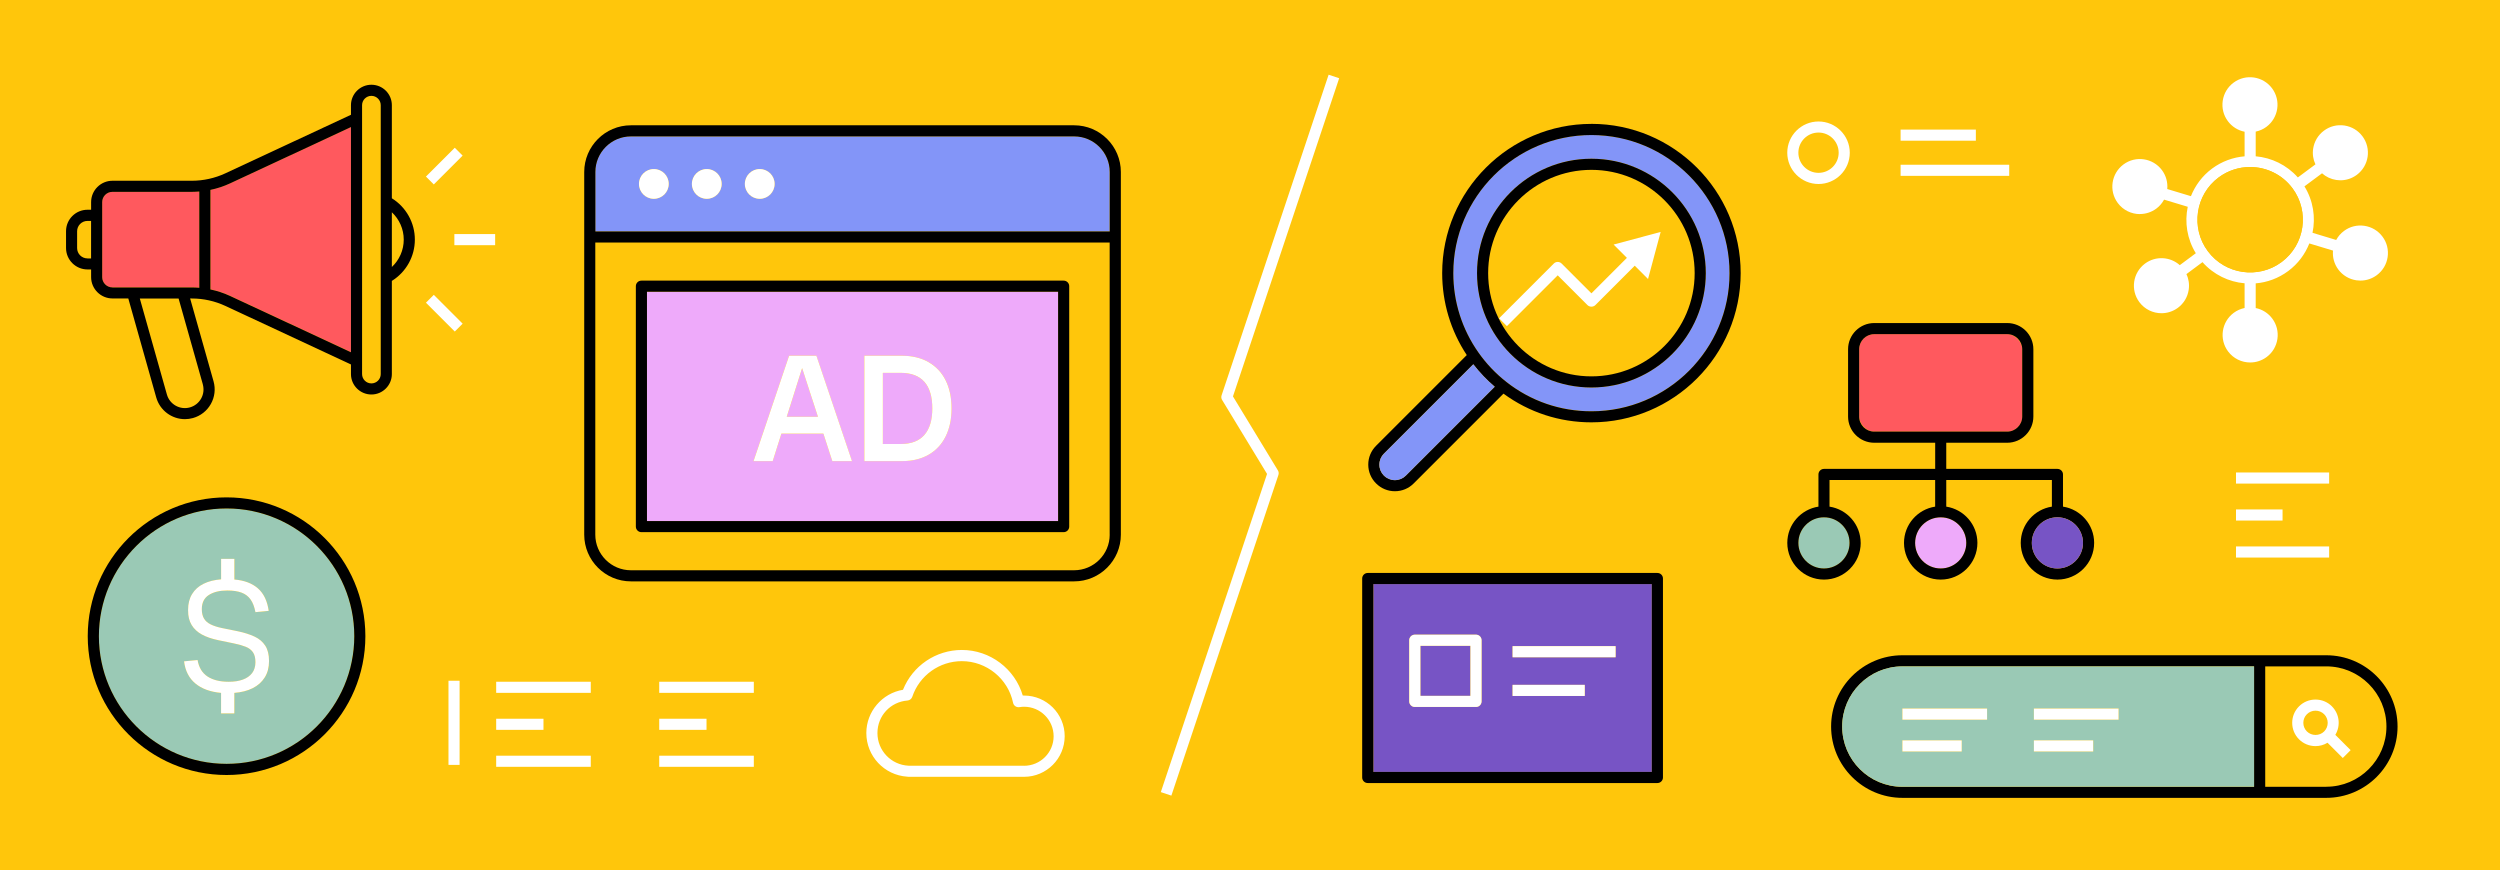 <?xml version="1.0" encoding="UTF-8"?>
<svg id="Layer_2" xmlns="http://www.w3.org/2000/svg" viewBox="0 0 675 235">
  <defs>
    <style>
      .cls-1 {
        fill: none;
      }

      .cls-2 {
        fill: #9ac9b5;
      }

      .cls-3 {
        fill: #7754c5;
      }

      .cls-4 {
        fill: #eeaafa;
      }

      .cls-5 {
        fill: #ff595e;
      }

      .cls-6 {
        fill: #fff;
      }

      .cls-7 {
        fill: #8395f8;
      }

      .cls-8 {
        fill: #ffc60b;
      }
    </style>
  </defs>
  <g id="Layer_3">
    <g>
      <rect class="cls-8" width="675" height="235"/>
      <g>
        <path class="cls-1" d="M105.8,57.31v14.78c2.02-1.89,3.21-4.55,3.21-7.39s-1.19-5.51-3.21-7.39Z"/>
        <path class="cls-1" d="M23.61,59.64c-1.54,0-2.79,1.25-2.79,2.79v4.54c0,1.54,1.25,2.79,2.79,2.79h.98v-10.13h-.98Z"/>
        <path class="cls-1" d="M100.28,25.88c-1.39,0-2.52,1.13-2.52,2.52v72.6c0,1.39,1.13,2.52,2.52,2.52s2.52-1.13,2.52-2.52V28.4c0-1.39-1.13-2.52-2.52-2.52Z"/>
        <path class="cls-1" d="M491,46.68c3,0,5.44-2.44,5.44-5.44s-2.44-5.44-5.44-5.44-5.44,2.44-5.44,5.44,2.44,5.44,5.44,5.44Z"/>
        <path class="cls-1" d="M45.06,106.51c.75,2.68,3.54,4.24,6.21,3.49,1.3-.36,2.37-1.21,3.03-2.38s.82-2.53.46-3.83l-6.55-23.19h-10.47l7.31,25.91Z"/>
        <path class="cls-1" d="M160.74,144.36c0,5.3,4.31,9.61,9.61,9.61h119.67c5.3,0,9.61-4.31,9.61-9.61v-78.88h-138.88v78.88ZM171.68,77.27c0-.83.67-1.5,1.5-1.5h114.01c.83,0,1.5.67,1.5,1.5v64.91c0,.83-.67,1.5-1.5,1.5h-114.01c-.83,0-1.5-.67-1.5-1.5v-64.91Z"/>
        <path class="cls-1" d="M276.52,190.8c-.38,0-.8.04-1.27.11-.79.13-1.54-.39-1.71-1.18-1.35-6.51-7.17-11.24-13.83-11.24-6.07,0-11.44,3.86-13.38,9.61-.19.57-.7.97-1.3,1.02-4.55.37-8.11,4.23-8.11,8.79s3.69,8.58,8.39,8.81c.04,0,.08,0,.12.01h13.77s.13,0,.15,0c.24,0,.49,0,.73,0,0,0,.1,0,.1,0h16.09s.22,0,.22,0h0c4.44,0,8.01-3.57,8.01-7.97s-3.58-7.97-7.97-7.97Z"/>
        <path class="cls-1" d="M628.09,179.92h-16.48v32.51h16.48c8.96,0,16.25-7.29,16.25-16.25s-7.29-16.25-16.25-16.25ZM632.56,204.66l-4.12-4.12c-.97.59-2.09.91-3.25.91-1.68,0-3.26-.65-4.45-1.84-2.45-2.45-2.45-6.44,0-8.89,1.19-1.19,2.77-1.84,4.45-1.84s3.26.65,4.45,1.84c2.09,2.09,2.39,5.28.93,7.7l4.13,4.13-2.12,2.12Z"/>
        <path class="cls-1" d="M627.51,192.84c-.62-.62-1.45-.96-2.33-.96s-1.7.34-2.33.96c-1.28,1.28-1.28,3.37,0,4.65,1.24,1.24,3.41,1.24,4.65,0s1.28-3.37,0-4.65Z"/>
        <path class="cls-7" d="M466.98,73.74c0-20.56-16.73-37.29-37.3-37.29s-37.29,16.73-37.29,37.29c0,7.73,2.35,15.15,6.8,21.45,2.11,3,4.65,5.67,7.54,7.93,6.62,5.18,14.55,7.91,22.95,7.91,20.56,0,37.3-16.73,37.3-37.3ZM429.68,104.62c-17.03,0-30.88-13.85-30.88-30.88s13.85-30.88,30.88-30.88,30.88,13.85,30.88,30.88-13.85,30.88-30.88,30.88Z"/>
        <path d="M429.68,33.45c-22.22,0-40.29,18.08-40.29,40.29,0,7.92,2.29,15.55,6.64,22.13l-24.49,24.49c-1.36,1.36-2.11,3.16-2.11,5.08s.75,3.73,2.11,5.08c1.36,1.36,3.16,2.11,5.08,2.11s3.73-.75,5.08-2.11l24.24-24.24c6.93,5.07,15.11,7.75,23.74,7.75,22.22,0,40.3-18.08,40.3-40.3s-18.08-40.29-40.3-40.29ZM376.62,129.64c-1.12,0-2.17-.44-2.96-1.23-.79-.79-1.23-1.84-1.23-2.96s.44-2.17,1.23-2.96l24.13-24.13c1.71,2.22,3.65,4.25,5.78,6.06l-23.99,23.99c-.79.79-1.84,1.23-2.96,1.23ZM406.73,103.13c-2.89-2.26-5.43-4.93-7.54-7.93-4.45-6.31-6.8-13.73-6.8-21.45,0-20.56,16.73-37.29,37.29-37.29s37.3,16.73,37.3,37.29-16.73,37.3-37.3,37.3c-8.4,0-16.34-2.74-22.95-7.91Z"/>
        <path class="cls-4" d="M243.15,100.67h-4.78v19.21h4.78c2.86,0,5-.82,6.43-2.45,1.43-1.63,2.14-4.02,2.14-7.15s-.72-5.55-2.14-7.17c-1.43-1.62-3.57-2.43-6.43-2.43Z"/>
        <polygon class="cls-4" points="212.42 112.54 220.84 112.54 216.57 99.4 212.42 112.54"/>
        <path class="cls-4" d="M285.69,78.77h-111.01v61.91h111.01v-61.91ZM224.72,124.5l-2.41-7.42h-11.33l-2.34,7.42h-5.19l9.6-28.45h7.38l9.6,28.45h-5.32ZM255.33,117.84c-1.06,2.13-2.59,3.77-4.6,4.93-2.01,1.15-4.4,1.73-7.17,1.73h-10.18v-28.45h10.18c2.78,0,5.17.58,7.17,1.73s3.54,2.79,4.6,4.9c1.06,2.12,1.59,4.65,1.59,7.59s-.53,5.43-1.59,7.56Z"/>
        <path d="M173.18,143.68h114.01c.83,0,1.5-.67,1.5-1.5v-64.91c0-.83-.67-1.5-1.5-1.5h-114.01c-.83,0-1.5.67-1.5,1.5v64.91c0,.83.67,1.5,1.5,1.5ZM174.68,78.77h111.01v61.91h-111.01v-61.91Z"/>
        <path class="cls-2" d="M95.65,171.76c0-19.01-15.47-34.48-34.48-34.48s-34.48,15.47-34.48,34.48,15.47,34.48,34.48,34.48,34.48-15.47,34.48-34.48ZM71.49,182.92c-.78,1.23-1.86,2.2-3.26,2.9-1.4.7-3.05,1.13-4.95,1.27v5.54h-3.58v-5.54c-2.91-.26-5.23-1.11-6.95-2.55-1.72-1.43-2.73-3.43-3.04-5.97l3.65-.35c.34,2.01,1.23,3.49,2.67,4.44,1.44.95,3.36,1.43,5.74,1.43,1.45,0,2.71-.19,3.79-.58,1.08-.39,1.91-.97,2.52-1.76.6-.78.9-1.77.9-2.95s-.22-2.04-.67-2.68c-.45-.64-1.09-1.14-1.94-1.48-.85-.34-1.89-.64-3.12-.89l-4.33-.9c-1.73-.35-3.2-.86-4.4-1.52s-2.13-1.52-2.77-2.58c-.64-1.06-.96-2.41-.96-4.03s.36-3.14,1.09-4.32c.72-1.18,1.75-2.1,3.07-2.76s2.91-1.06,4.76-1.21v-5.53h3.58v5.58c2.69.22,4.82,1.02,6.38,2.41s2.52,3.4,2.89,6.05l-3.58.35c-.26-1.42-.7-2.56-1.31-3.42-.61-.86-1.43-1.47-2.46-1.86-1.03-.38-2.31-.57-3.83-.57-2.06,0-3.73.41-4.99,1.22-1.26.81-1.89,2.08-1.89,3.81,0,1.04.2,1.89.59,2.55s1,1.19,1.8,1.58c.81.4,1.83.72,3.08.99l4.24.86c1.76.37,3.27.85,4.52,1.44,1.26.59,2.23,1.41,2.91,2.46.68,1.05,1.02,2.43,1.02,4.14s-.39,3.21-1.16,4.44Z"/>
        <path d="M61.17,134.29c-20.67,0-37.48,16.81-37.48,37.48s16.81,37.48,37.48,37.48,37.48-16.81,37.48-37.48-16.81-37.48-37.48-37.48ZM26.7,171.76c0-19.01,15.47-34.48,34.48-34.48s34.48,15.47,34.48,34.48-15.47,34.48-34.48,34.48-34.48-15.47-34.48-34.48Z"/>
        <path class="cls-7" d="M160.74,62.49h138.88v-16.05c0-5.3-4.31-9.61-9.61-9.61h-119.67c-5.3,0-9.61,4.31-9.61,9.61v16.05ZM205.13,45.64c2.22,0,4.02,1.8,4.02,4.02s-1.8,4.02-4.02,4.02-4.02-1.8-4.02-4.02,1.8-4.02,4.02-4.02ZM190.83,45.64c2.22,0,4.02,1.8,4.02,4.02s-1.8,4.02-4.02,4.02-4.02-1.8-4.02-4.02,1.8-4.02,4.02-4.02ZM176.54,45.64c2.22,0,4.02,1.8,4.02,4.02s-1.8,4.02-4.02,4.02-4.02-1.8-4.02-4.02,1.8-4.02,4.02-4.02Z"/>
        <path d="M290.02,33.83h-119.67c-6.95,0-12.61,5.66-12.61,12.61v97.92c0,6.95,5.66,12.61,12.61,12.61h119.67c6.95,0,12.61-5.66,12.61-12.61V46.44c0-6.95-5.66-12.61-12.61-12.61ZM170.35,36.83h119.67c5.3,0,9.61,4.31,9.61,9.61v16.05h-138.88v-16.05c0-5.3,4.31-9.61,9.61-9.61ZM299.62,144.36c0,5.3-4.31,9.61-9.61,9.61h-119.67c-5.3,0-9.61-4.31-9.61-9.61v-78.88h138.88v78.88Z"/>
        <path class="cls-6" d="M176.54,53.68c2.22,0,4.02-1.8,4.02-4.02s-1.8-4.02-4.02-4.02-4.02,1.8-4.02,4.02,1.8,4.02,4.02,4.02Z"/>
        <path class="cls-6" d="M190.83,53.68c2.22,0,4.02-1.8,4.02-4.02s-1.8-4.02-4.02-4.02-4.02,1.8-4.02,4.02,1.8,4.02,4.02,4.02Z"/>
        <path class="cls-6" d="M205.13,53.68c2.22,0,4.02-1.8,4.02-4.02s-1.8-4.02-4.02-4.02-4.02,1.8-4.02,4.02,1.8,4.02,4.02,4.02Z"/>
        <path class="cls-6" d="M358.73,20.17l-28.9,86.57c-.14.42-.09.88.14,1.25l12.13,19.97-28.68,85.91,2.85.95,28.9-86.57c.14-.42.09-.88-.14-1.25l-12.13-19.97,28.68-85.91-2.85-.95Z"/>
        <rect class="cls-5" x="501.97" y="90.22" width="44.04" height="26.32" rx="4.07" ry="4.07"/>
        <path class="cls-4" d="M523.99,139.67c-3.81,0-6.91,3.1-6.91,6.91s3.1,6.91,6.91,6.91,6.91-3.1,6.91-6.91-3.1-6.91-6.91-6.91Z"/>
        <path class="cls-2" d="M499.38,146.58c0-3.81-3.1-6.91-6.91-6.91s-6.91,3.1-6.91,6.91,3.1,6.91,6.91,6.91,6.91-3.1,6.91-6.91Z"/>
        <path d="M502.38,146.58c0-4.95-3.66-9.06-8.41-9.79v-7.19h28.52v7.19c-4.75.73-8.41,4.83-8.41,9.79,0,5.47,4.45,9.91,9.91,9.91s9.91-4.45,9.91-9.91c0-4.95-3.66-9.06-8.41-9.79v-7.19h28.52v7.19c-4.75.73-8.41,4.83-8.41,9.79,0,5.47,4.45,9.91,9.91,9.91s9.91-4.45,9.91-9.91c0-4.95-3.66-9.06-8.41-9.79v-8.69c0-.83-.67-1.5-1.5-1.5h-30.02v-7.06h16.45c3.9,0,7.07-3.17,7.07-7.07v-18.18c0-3.9-3.17-7.07-7.07-7.07h-35.89c-3.9,0-7.07,3.17-7.07,7.07v18.18c0,3.9,3.17,7.07,7.07,7.07h16.45v7.06h-30.02c-.83,0-1.5.67-1.5,1.5v8.69c-4.75.73-8.41,4.83-8.41,9.79,0,5.47,4.45,9.91,9.91,9.91s9.91-4.45,9.91-9.91ZM523.99,153.49c-3.81,0-6.91-3.1-6.91-6.91s3.1-6.91,6.91-6.91,6.91,3.1,6.91,6.91-3.1,6.91-6.91,6.91ZM555.5,153.49c-3.81,0-6.91-3.1-6.91-6.91s3.1-6.91,6.91-6.91,6.91,3.1,6.91,6.91-3.1,6.91-6.91,6.91ZM501.97,112.47v-18.18c0-2.24,1.83-4.07,4.07-4.07h35.89c2.24,0,4.07,1.83,4.07,4.07v18.18c0,2.24-1.83,4.07-4.07,4.07h-35.89c-2.24,0-4.07-1.83-4.07-4.07ZM485.56,146.58c0-3.81,3.1-6.91,6.91-6.91s6.91,3.1,6.91,6.91-3.1,6.91-6.91,6.91-6.91-3.1-6.91-6.91Z"/>
        <path class="cls-3" d="M555.5,139.67c-3.81,0-6.91,3.1-6.91,6.91s3.1,6.91,6.91,6.91,6.91-3.1,6.91-6.91-3.1-6.91-6.91-6.91Z"/>
        <path class="cls-5" d="M53.81,77.7v-25.99c-.67.06-1.33.09-2,.09h-21.45c-1.53,0-2.77,1.24-2.77,2.77v20.26c0,1.53,1.24,2.77,2.77,2.77h21.45c.67,0,1.33.04,2,.09Z"/>
        <path class="cls-5" d="M94.76,95.1v-60.8l-32.68,15.22c-1.68.78-3.45,1.36-5.27,1.74v26.86c1.82.38,3.59.96,5.27,1.74l32.68,15.22Z"/>
        <path d="M105.8,53.54v-25.14c0-3.05-2.48-5.52-5.52-5.52s-5.52,2.48-5.52,5.52v2.59l-33.94,15.82c-2.8,1.3-5.91,1.99-9,1.99h-21.45c-3.18,0-5.77,2.59-5.77,5.77v2.06h-.98c-3.19,0-5.79,2.6-5.79,5.79v4.54c0,3.19,2.6,5.79,5.79,5.79h.98v2.06c0,3.18,2.59,5.77,5.77,5.77h4.27l7.54,26.72c1,3.54,4.23,5.87,7.74,5.87.72,0,1.45-.1,2.17-.3,2.07-.58,3.79-1.93,4.84-3.8,1.05-1.87,1.31-4.04.73-6.11l-6.32-22.37h.48c3.09,0,6.2.69,9,1.99l33.94,15.82v2.59c0,3.05,2.48,5.52,5.52,5.52s5.52-2.48,5.52-5.52v-25.15c3.85-2.39,6.21-6.59,6.21-11.15s-2.36-8.77-6.21-11.16ZM30.36,77.6c-1.53,0-2.77-1.24-2.77-2.77v-20.26c0-1.53,1.24-2.77,2.77-2.77h21.45c.67,0,1.33-.04,2-.09v25.99c-.67-.06-1.33-.09-2-.09h-21.45ZM56.81,51.27c1.82-.38,3.59-.96,5.27-1.74l32.68-15.22v60.8l-32.68-15.22c-1.68-.78-3.45-1.36-5.27-1.74v-26.86ZM23.61,69.77c-1.54,0-2.79-1.25-2.79-2.79v-4.54c0-1.54,1.25-2.79,2.79-2.79h.98v10.13h-.98ZM54.76,103.79c.36,1.3.2,2.66-.46,3.83s-1.74,2.02-3.03,2.38c-2.67.75-5.46-.81-6.21-3.49l-7.31-25.91h10.47l6.55,23.19ZM102.8,101c0,1.39-1.13,2.52-2.52,2.52s-2.52-1.13-2.52-2.52V28.4c0-1.39,1.13-2.52,2.52-2.52s2.52,1.13,2.52,2.52v72.6ZM105.8,72.09v-14.78c2.02,1.89,3.21,4.54,3.21,7.39s-1.19,5.5-3.21,7.39Z"/>
        <rect class="cls-6" x="118.46" y="79.06" width="3" height="11.01" transform="translate(-24.66 109.59) rotate(-45)"/>
        <rect class="cls-6" x="122.68" y="63.2" width="11.01" height="3"/>
        <rect class="cls-6" x="114.45" y="43.34" width="11.01" height="3" transform="translate(3.42 97.94) rotate(-44.99)"/>
        <path class="cls-3" d="M370.79,208.42h75.21v-50.72h-75.21v50.72ZM408.4,174.46h27.81v3h-27.81v-3ZM408.4,184.91h19.48v3h-19.48v-3ZM380.5,172.86c0-.83.67-1.5,1.5-1.5h16.52c.83,0,1.5.67,1.5,1.5v16.52c0,.83-.67,1.5-1.5,1.5h-16.52c-.83,0-1.5-.67-1.5-1.5v-16.52Z"/>
        <rect class="cls-3" x="383.5" y="174.36" width="13.52" height="13.52"/>
        <path d="M447.5,154.7h-78.21c-.83,0-1.5.67-1.5,1.5v53.72c0,.83.67,1.5,1.5,1.5h78.21c.83,0,1.5-.67,1.5-1.5v-53.72c0-.83-.67-1.5-1.5-1.5ZM446,208.42h-75.21v-50.72h75.21v50.72Z"/>
        <path d="M628.09,176.92h-114.44c-10.62,0-19.25,8.64-19.25,19.25s8.64,19.25,19.25,19.25h114.44c10.62,0,19.25-8.64,19.25-19.25s-8.64-19.25-19.25-19.25ZM497.39,196.18c0-8.96,7.29-16.25,16.25-16.25h94.96v32.51h-94.96c-8.96,0-16.25-7.29-16.25-16.25ZM628.09,212.43h-16.48v-32.51h16.48c8.96,0,16.25,7.29,16.25,16.25s-7.29,16.25-16.25,16.25Z"/>
        <path class="cls-2" d="M608.6,179.92h-94.96c-8.96,0-16.25,7.29-16.25,16.25s7.29,16.25,16.25,16.25h94.96v-32.51ZM529.66,202.9h-16.01v-3h16.01v3ZM536.51,194.31h-22.86v-3h22.86v3ZM565.17,202.9h-16.01v-3h16.01v3ZM572.01,194.31h-22.86v-3h22.86v3Z"/>
        <path class="cls-6" d="M382,190.88h16.52c.83,0,1.5-.67,1.5-1.5v-16.52c0-.83-.67-1.5-1.5-1.5h-16.52c-.83,0-1.5.67-1.5,1.5v16.52c0,.83.67,1.5,1.5,1.5ZM383.5,174.36h13.52v13.52h-13.52v-13.52Z"/>
        <rect class="cls-6" x="408.4" y="174.46" width="27.81" height="3"/>
        <rect class="cls-6" x="408.4" y="184.91" width="19.48" height="3"/>
        <path class="cls-6" d="M629.63,190.72c-1.19-1.19-2.77-1.84-4.45-1.84s-3.26.65-4.45,1.84c-2.45,2.45-2.45,6.44,0,8.89,1.19,1.19,2.77,1.84,4.45,1.84,1.17,0,2.28-.32,3.25-.91l4.12,4.12,2.12-2.12-4.13-4.13c1.46-2.42,1.16-5.61-.93-7.7ZM622.86,197.49c-1.28-1.28-1.28-3.37,0-4.65.62-.62,1.45-.96,2.33-.96s1.7.34,2.33.96c1.28,1.28,1.28,3.37,0,4.65s-3.41,1.24-4.65,0Z"/>
        <path class="cls-6" d="M217.63,96.05h-4.58l-9.6,28.45h5.19l2.34-7.42h11.33l2.41,7.42h5.32l-9.6-28.45h-2.8ZM212.42,112.54l4.15-13.14,4.27,13.14h-8.42Z"/>
        <path class="cls-6" d="M250.73,97.78c-2.01-1.15-4.4-1.73-7.17-1.73h-10.18v28.45h10.18c2.78,0,5.17-.58,7.17-1.73,2.01-1.15,3.54-2.8,4.6-4.93,1.06-2.13,1.59-4.65,1.59-7.56s-.53-5.47-1.59-7.59c-1.06-2.12-2.59-3.75-4.6-4.9ZM249.58,117.43c-1.43,1.64-3.57,2.45-6.43,2.45h-4.78v-19.21h4.78c2.86,0,5,.81,6.43,2.43,1.43,1.62,2.14,4.01,2.14,7.17s-.72,5.52-2.14,7.15Z"/>
        <rect class="cls-6" x="513.65" y="191.31" width="22.86" height="3"/>
        <rect class="cls-6" x="513.65" y="199.9" width="16.01" height="3"/>
        <rect class="cls-6" x="549.15" y="191.31" width="22.86" height="3"/>
        <rect class="cls-6" x="549.15" y="199.9" width="16.01" height="3"/>
        <path class="cls-6" d="M68.72,171.88c-1.26-.59-2.77-1.07-4.52-1.44l-4.24-.86c-1.24-.26-2.27-.59-3.08-.99-.81-.4-1.41-.92-1.8-1.58s-.59-1.51-.59-2.55c0-1.73.63-3,1.89-3.81,1.26-.81,2.92-1.22,4.99-1.22,1.52,0,2.8.19,3.83.57,1.03.38,1.85,1,2.46,1.86.61.86,1.04,2,1.31,3.42l3.58-.35c-.37-2.65-1.33-4.67-2.89-6.05s-3.69-2.19-6.38-2.41v-5.58h-3.58v5.53c-1.84.15-3.43.55-4.76,1.21s-2.35,1.58-3.07,2.76c-.73,1.18-1.09,2.62-1.09,4.32s.32,2.97.96,4.03c.64,1.06,1.56,1.92,2.77,2.58s2.68,1.16,4.4,1.52l4.33.9c1.23.25,2.27.55,3.12.89.85.34,1.5.84,1.94,1.48.45.64.67,1.54.67,2.68s-.3,2.17-.9,2.95c-.6.78-1.44,1.37-2.52,1.76-1.08.39-2.34.58-3.79.58-2.39,0-4.3-.48-5.74-1.43-1.44-.95-2.33-2.43-2.67-4.44l-3.65.35c.31,2.55,1.32,4.54,3.04,5.97,1.72,1.44,4.04,2.28,6.95,2.55v5.54h3.58v-5.54c1.9-.15,3.55-.57,4.95-1.27,1.4-.7,2.49-1.67,3.26-2.9.78-1.23,1.16-2.71,1.16-4.44s-.34-3.09-1.02-4.14c-.68-1.05-1.65-1.87-2.91-2.46Z"/>
        <path class="cls-8" d="M457.56,73.74c0-15.37-12.51-27.88-27.88-27.88s-27.88,12.51-27.88,27.88,12.51,27.88,27.88,27.88,27.88-12.51,27.88-27.88ZM444.97,75.34l-3.59-3.59-10.64,10.64c-.56.56-1.56.56-2.12,0l-8.04-8.04-13.72,13.72-2.12-2.12,14.78-14.78c.28-.28.66-.44,1.06-.44s.78.16,1.06.44l8.04,8.04,9.58-9.58-3.59-3.59,12.71-3.41-3.41,12.71Z"/>
        <path class="cls-7" d="M397.79,98.36l-24.13,24.13c-.79.79-1.23,1.84-1.23,2.96s.44,2.17,1.23,2.96c.79.79,1.84,1.23,2.96,1.23s2.17-.44,2.96-1.23l23.99-23.99c-2.13-1.82-4.07-3.85-5.78-6.06Z"/>
        <path class="cls-6" d="M439.26,69.62l-9.58,9.58-8.04-8.04c-.28-.28-.66-.44-1.06-.44s-.78.16-1.06.44l-14.78,14.78,2.12,2.12,13.72-13.72,8.04,8.04c.56.56,1.56.56,2.12,0l10.64-10.64,3.59,3.59,3.41-12.71-12.71,3.41,3.59,3.59Z"/>
        <path class="cls-6" d="M577.77,57.79c1.54,0,3.1-.48,4.43-1.46.89-.66,1.59-1.49,2.1-2.43l6.39,1.93c-.87,4.19-.2,8.69,2.18,12.54l-4.33,3.22c-2.58-2.3-6.51-2.56-9.39-.42-3.29,2.45-3.98,7.11-1.53,10.4,1.46,1.96,3.7,3,5.98,3,1.54,0,3.1-.48,4.43-1.46,1.59-1.18,2.63-2.92,2.92-4.88.22-1.46,0-2.92-.62-4.22l4.34-3.23c3.01,3.39,7.1,5.34,11.37,5.71v6.67c-1.05.22-2.05.65-2.94,1.31-3.29,2.45-3.98,7.11-1.53,10.4,1.46,1.96,3.7,3,5.98,3,1.54,0,3.1-.48,4.43-1.46,1.59-1.18,2.63-2.92,2.92-4.88.29-1.96-.2-3.93-1.39-5.52-1.1-1.48-2.68-2.47-4.47-2.84v-6.66c3.08-.26,6.12-1.35,8.78-3.33,2.66-1.97,4.56-4.58,5.7-7.45l6.39,1.93c-.17,1.82.33,3.62,1.43,5.1,1.18,1.59,2.92,2.63,4.88,2.92.37.05.74.08,1.1.08,1.59,0,3.12-.51,4.42-1.47,1.59-1.18,2.63-2.92,2.92-4.88.29-1.96-.2-3.93-1.39-5.52-1.18-1.59-2.92-2.63-4.88-2.92-1.97-.29-3.93.2-5.52,1.39-.89.66-1.59,1.49-2.1,2.43l-6.39-1.93c.87-4.19.2-8.69-2.18-12.54l4.75-3.53c1.07.96,2.41,1.59,3.87,1.81.37.05.73.08,1.1.08,1.59,0,3.12-.51,4.42-1.47,3.29-2.45,3.98-7.11,1.53-10.4-1.18-1.59-2.92-2.63-4.88-2.92-1.97-.29-3.93.2-5.52,1.39-1.59,1.18-2.63,2.92-2.92,4.88-.22,1.46,0,2.92.62,4.22l-4.75,3.53c-3.01-3.39-7.11-5.33-11.38-5.71v-6.66c1.03-.22,2.02-.64,2.89-1.29,3.29-2.45,3.98-7.11,1.53-10.4h0c-2.45-3.29-7.11-3.98-10.4-1.53-1.59,1.18-2.63,2.92-2.92,4.88-.29,1.97.2,3.93,1.39,5.52,1.11,1.49,2.7,2.49,4.51,2.85v6.64c-3.08.26-6.12,1.34-8.78,3.31s-4.56,4.58-5.71,7.45l-6.39-1.93c.17-1.82-.33-3.62-1.43-5.1-2.45-3.29-7.11-3.98-10.4-1.53-3.29,2.45-3.98,7.11-1.53,10.4,1.46,1.96,3.7,3,5.98,3ZM607.52,45.09c4.35,0,8.66,1.99,11.45,5.74,4.68,6.3,3.37,15.24-2.94,19.92-6.3,4.68-15.24,3.37-19.92-2.94-4.68-6.3-3.37-15.24,2.94-19.92,2.55-1.89,5.52-2.8,8.47-2.8Z"/>
        <path class="cls-6" d="M491,49.68c4.65,0,8.44-3.79,8.44-8.44s-3.79-8.44-8.44-8.44-8.44,3.79-8.44,8.44,3.79,8.44,8.44,8.44ZM491,35.79c3,0,5.44,2.44,5.44,5.44s-2.44,5.44-5.44,5.44-5.44-2.44-5.44-5.44,2.44-5.44,5.44-5.44Z"/>
        <rect class="cls-6" x="133.97" y="184.07" width="25.54" height="3"/>
        <rect class="cls-6" x="133.97" y="194.06" width="12.77" height="3"/>
        <rect class="cls-6" x="133.97" y="204.04" width="25.54" height="3"/>
        <rect class="cls-6" x="121.09" y="183.8" width="3" height="22.72"/>
        <rect class="cls-6" x="177.99" y="184.07" width="25.54" height="3"/>
        <rect class="cls-6" x="177.99" y="194.06" width="12.77" height="3"/>
        <rect class="cls-6" x="177.99" y="204.04" width="25.54" height="3"/>
        <path class="cls-8" d="M599.05,47.9c-6.3,4.68-7.62,13.62-2.94,19.92,4.68,6.3,13.62,7.62,19.92,2.94,6.3-4.68,7.62-13.62,2.94-19.92-2.79-3.76-7.09-5.74-11.45-5.74-2.95,0-5.93.91-8.47,2.8Z"/>
        <rect class="cls-6" x="603.72" y="127.57" width="25.15" height="3"/>
        <rect class="cls-6" x="603.72" y="137.55" width="12.57" height="3"/>
        <rect class="cls-6" x="603.72" y="147.54" width="25.15" height="3"/>
        <path d="M429.68,42.86c-17.03,0-30.88,13.85-30.88,30.88s13.85,30.88,30.88,30.88,30.88-13.85,30.88-30.88-13.85-30.88-30.88-30.88ZM401.8,73.74c0-15.37,12.51-27.88,27.88-27.88s27.88,12.51,27.88,27.88-12.51,27.88-27.88,27.88-27.88-12.51-27.88-27.88Z"/>
        <path class="cls-6" d="M276.52,187.8c-.12,0-.24,0-.37,0-2.11-7.21-8.82-12.31-16.44-12.31-7.03,0-13.31,4.28-15.9,10.75-5.63.93-9.9,5.88-9.9,11.67,0,6.24,4.83,11.38,11.03,11.79.09.02.19.03.28.03h.27c.16.01.32.02.5,0h13.24c.31.01.58.02.98,0h16.04c.08,0,.17.01.25.01,6.05,0,10.97-4.92,10.97-10.97s-4.92-10.97-10.97-10.97ZM276.48,206.75h-.22s-16.09,0-16.09,0c0,0-.1,0-.1,0-.24,0-.48,0-.73,0-.02,0-.13,0-.15,0h-13.77s-.08,0-.12-.01c-4.71-.23-8.39-4.1-8.39-8.81s3.56-8.43,8.11-8.79c.6-.05,1.11-.45,1.3-1.02,1.94-5.75,7.32-9.61,13.38-9.61,6.66,0,12.48,4.73,13.83,11.24.16.79.91,1.3,1.71,1.18.47-.08.89-.11,1.27-.11,4.4,0,7.97,3.58,7.97,7.97s-3.57,7.97-8.01,7.97Z"/>
        <rect class="cls-6" x="513.16" y="34.99" width="20.32" height="3"/>
        <rect class="cls-6" x="513.16" y="44.48" width="29.33" height="3"/>
      </g>
    </g>
  </g>
</svg>